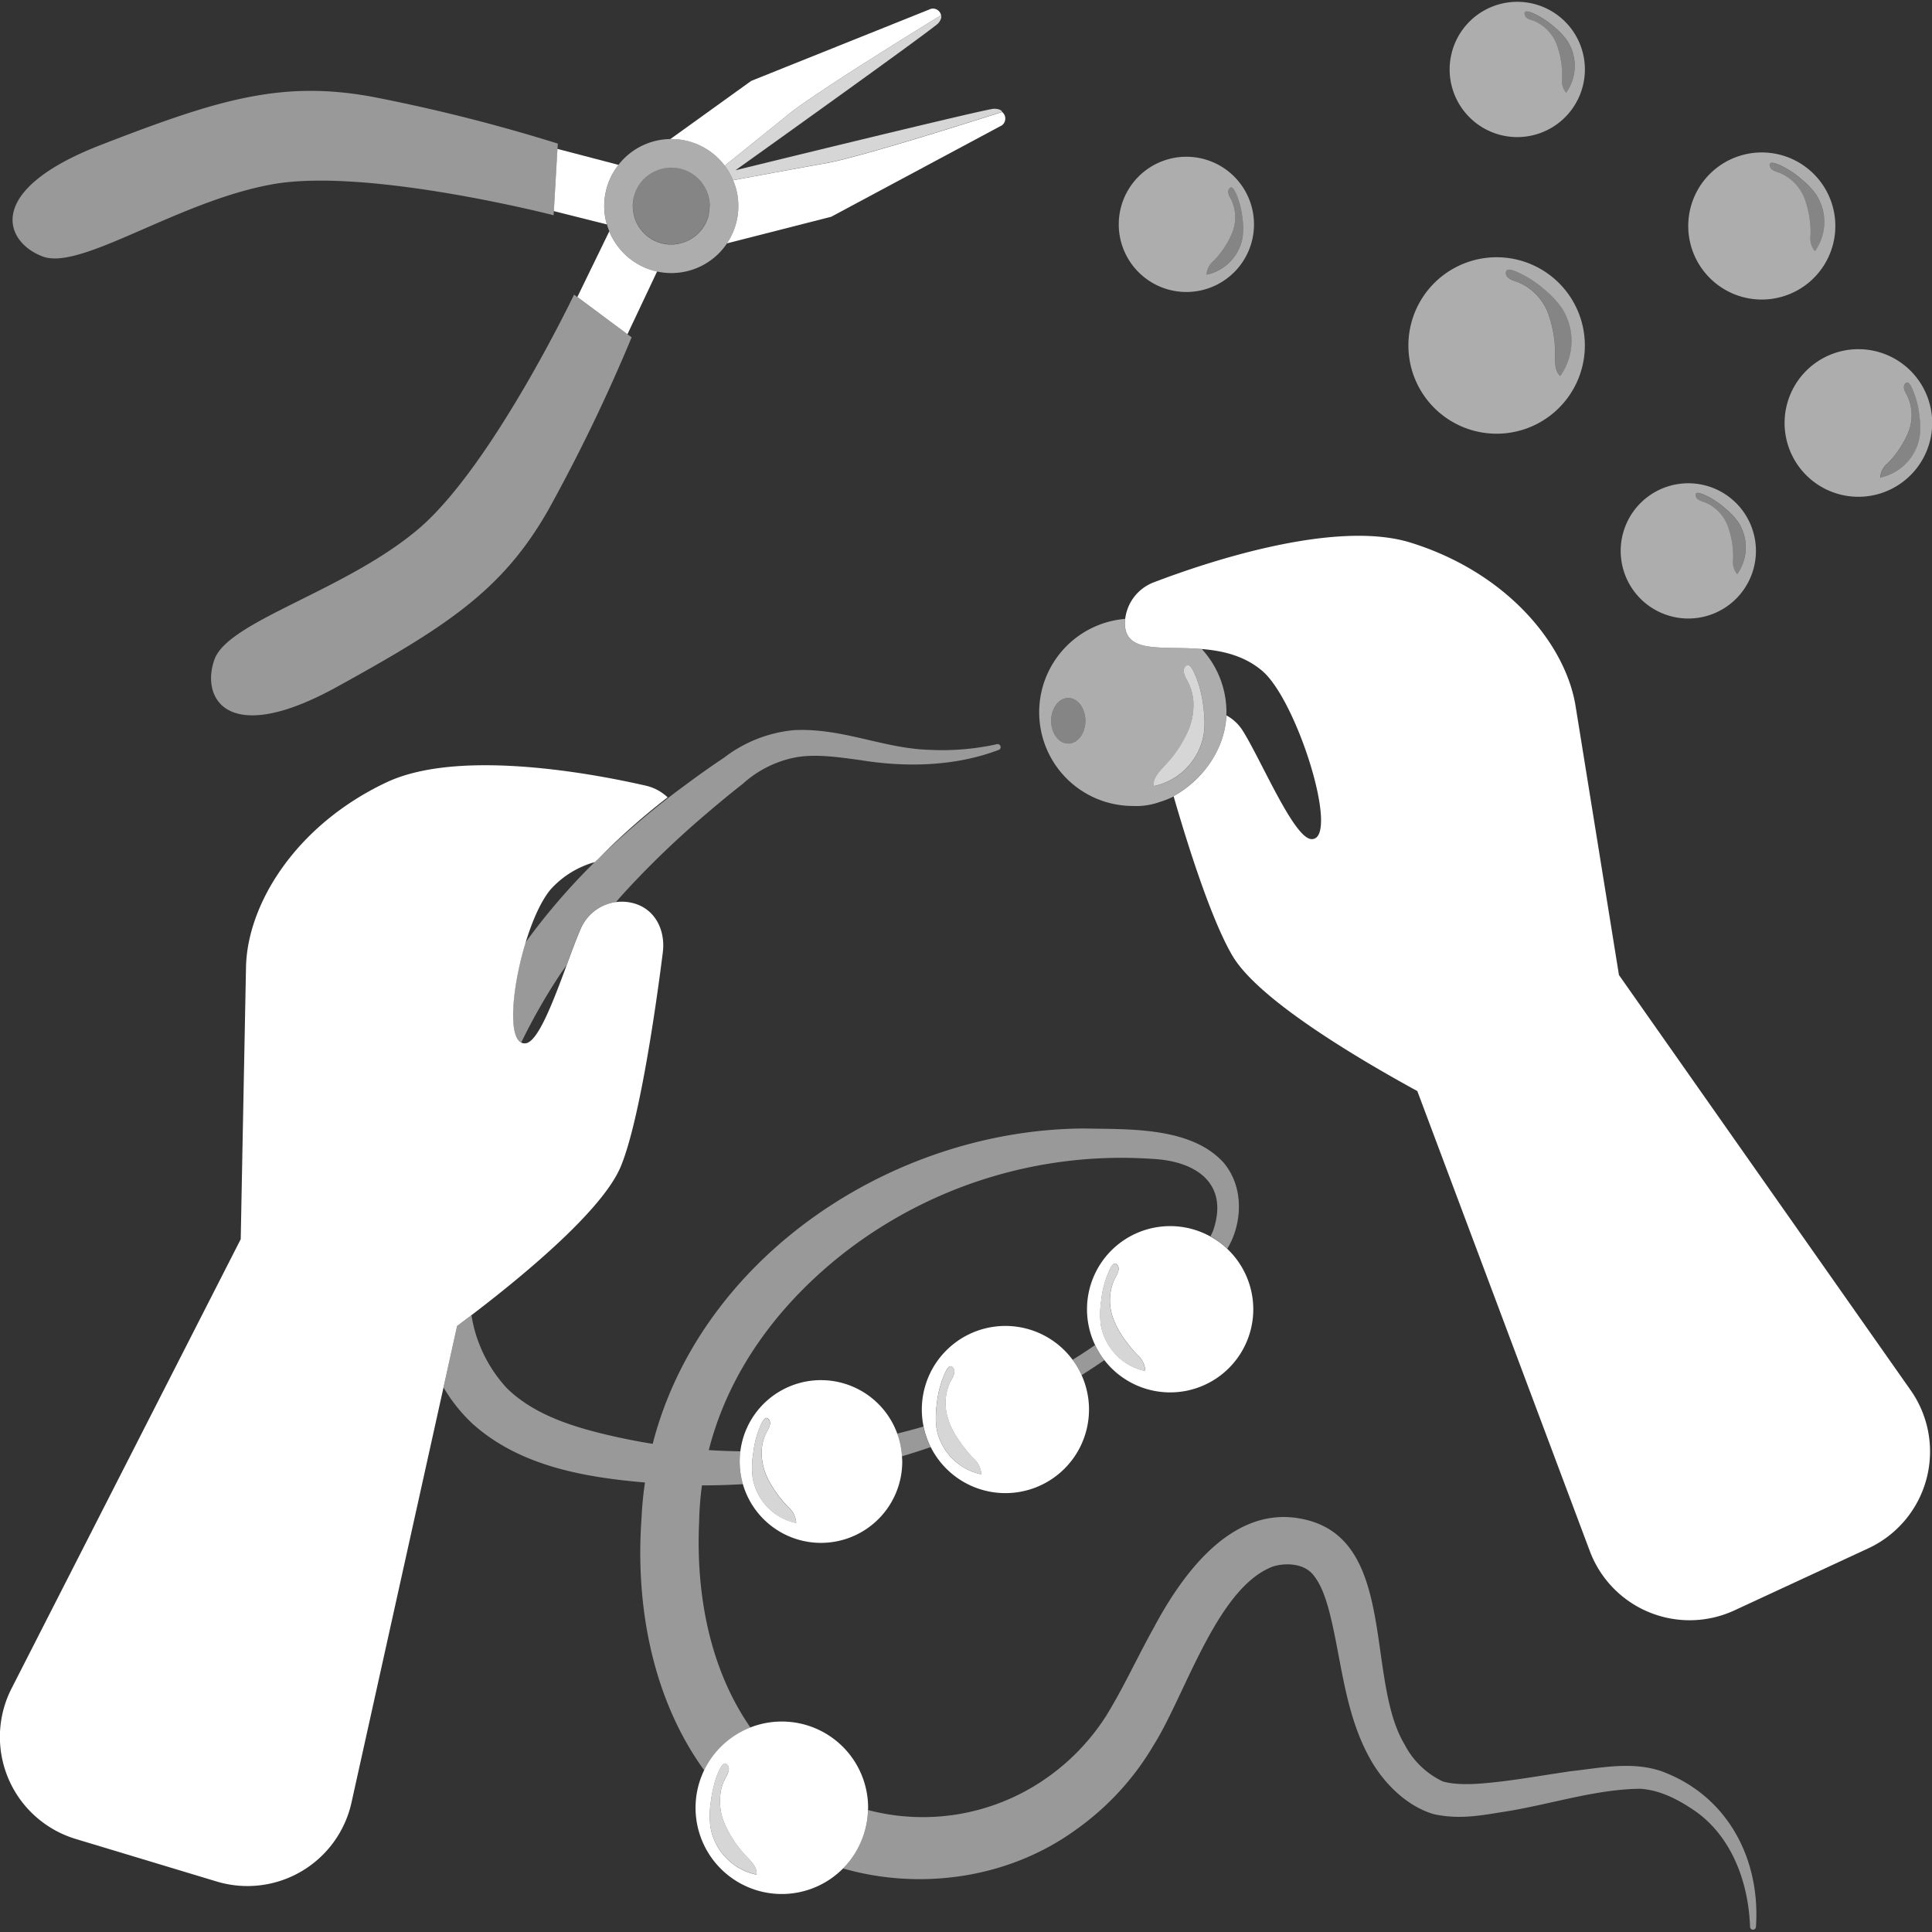 <svg viewBox="0 0 300 300" xmlns="http://www.w3.org/2000/svg"><rect x="0" y="0" width="300" height="300" fill="#333333" stroke="none"/><g fill="#fff"><path d="m 165.88 108.38 c -1.47 0 -2.66 1.59 -2.66 3.54 s 1.19 3.54 2.66 3.54 2.66 -1.59 2.66 -3.54 -1.19 -3.54 -2.66 -3.54 z" opacity=".4"/><path d="m 296.69 215.88 l -45.3 -64.48 c -1.83 -11.35 -5.58 -34.64 -6.74 -41.79 -1.55 -9.57 -10.61 -20.69 -25.61 -25.35 -11.83 -3.67 -31.88 3.11 -39.82 6.14 a 6.95 6.95 0 0 0 -4.5 5.7 5.94 5.94 0 0 0 -.05 .72 c .08 4.74 5.76 3.45 11.95 3.96 3.24 .27 6.62 1.03 9.41 3.42 5.43 4.66 12.07 26.06 7.67 26.1 -2.72 .03 -7.7 -11.97 -10.71 -16.81 a 6.91 6.91 0 0 0 -2.56 -2.41 c -.21 5.35 -3.82 10.17 -8.2 12.54 l .02 .07 c 2.22 7.69 5.86 19.18 9.13 24.73 3.96 6.72 19.06 15.73 28.7 21 l 26.78 71.42 a 16.56 16.56 0 0 0 22.48 9.21 l 20.78 -9.63 a 16.57 16.57 0 0 0 6.57 -24.54 z"/><path d="m 186.61 100.78 c -6.19 -.51 -11.87 .78 -11.95 -3.96 a 5.94 5.94 0 0 1 .05 -.72 14.55 14.55 0 0 0 1.18 29.05 10.84 10.84 0 0 0 4.23 -.63 14.33 14.33 0 0 0 2.12 -.84 l -.02 -.07 c 4.39 -2.37 8 -7.19 8.2 -12.54 0 -.16 .02 -.32 .02 -.48 a 14.48 14.48 0 0 0 -3.83 -9.81 z m -20.73 14.68 c -1.47 0 -2.66 -1.59 -2.66 -3.54 s 1.19 -3.54 2.66 -3.54 2.66 1.59 2.66 3.54 -1.19 3.54 -2.66 3.54 z m 21.04 -1.42 a 9.97 9.97 0 0 1 -5.38 7.21 9.11 9.11 0 0 1 -2.4 .82 c -.12 -1.11 .72 -2.07 1.48 -2.89 .09 -.1 .18 -.2 .27 -.3 a 18.58 18.58 0 0 0 3.76 -5.73 10.63 10.63 0 0 0 .62 -2.55 c 0 -.05 .01 -.1 .02 -.14 .01 -.07 0 -.15 .01 -.22 a 7.95 7.95 0 0 0 -.74 -4.18 c -.32 -.63 -1.05 -1.68 -.59 -2.41 .6 -.96 1.17 .17 1.46 .78 a 17.44 17.44 0 0 1 1.45 5.46 c .01 .11 .02 .23 .04 .34 s .03 .25 .04 .38 a 13.72 13.72 0 0 1 -.04 3.43 z" opacity=".6"/><path d="m 186.95 110.6 q -.02 -.19 -.04 -.38 c -.01 -.11 -.02 -.23 -.04 -.34 a 17.44 17.44 0 0 0 -1.45 -5.46 c -.29 -.61 -.86 -1.73 -1.46 -.78 -.46 .73 .27 1.78 .59 2.41 a 7.95 7.95 0 0 1 .74 4.18 c 0 .08 0 .15 -.01 .22 0 .05 -.01 .1 -.02 .14 a 10.63 10.63 0 0 1 -.62 2.55 18.58 18.58 0 0 1 -3.76 5.73 c -.09 .1 -.18 .2 -.27 .3 -.76 .82 -1.6 1.78 -1.48 2.89 a 9.11 9.11 0 0 0 2.4 -.82 9.97 9.97 0 0 0 5.38 -7.21 13.72 13.72 0 0 0 .04 -3.43 z" opacity=".8"/><path d="m 139.31 222.61 a 12.53 12.53 0 0 1 .75 3.52 c 1.49 -.44 2.98 -.92 4.45 -1.42 a 12.89 12.89 0 0 1 -1.13 -3.19 q -2.03 .59 -4.07 1.09 z" opacity=".5"/><path d="m 166.55 211.15 a 12.96 12.96 0 0 1 1.4 2.38 q 1.79 -1.13 3.53 -2.32 a 12.86 12.86 0 0 1 -1.45 -2.34 q -1.7 1.18 -3.48 2.28 z" opacity=".5"/><path d="m 257.95 275.02 c -4.58 -1.55 -9.4 -.5 -14 .01 -3.53 .51 -7.01 1.12 -10.43 1.55 -2.99 .35 -6.75 .8 -9.46 .05 a 12.84 12.84 0 0 1 -5.97 -5.78 c -6.05 -10.05 -1.13 -31.49 -15.34 -34.87 -11.19 -2.72 -19.15 8.4 -23.64 16.86 -2.6 4.66 -4.71 9.36 -7.43 13.73 a 34.34 34.34 0 0 1 -9.77 9.93 33.43 33.43 0 0 1 -27.13 4.56 13.34 13.34 0 0 1 -3.88 9.07 c 12.13 3.48 25.84 1.52 36.23 -6.06 a 42.35 42.35 0 0 0 11.93 -12.96 c 5.01 -7.9 9.91 -24.69 18.68 -27.89 1.93 -.57 4.64 -.45 6.07 1.2 1.73 1.99 2.52 5.35 3.15 8.13 1.53 7.04 2.24 14.6 6.15 21.19 2.14 3.52 5.51 6.78 9.55 7.97 4.2 .9 7.66 .12 11.58 -.49 6.79 -1.13 13.73 -3.41 20.47 -3.46 3.24 .21 6.18 1.83 8.78 3.65 5.54 4.05 8.04 11.08 8.26 17.84 a .46 .46 0 0 0 .91 0 c .74 -10.59 -4.41 -20.47 -14.71 -24.23 z" opacity=".5"/><path d="m 189.97 180.5 c -5.1 -5.57 -14.72 -5.12 -21.68 -5.27 -29.82 .18 -59.5 20.02 -66.94 48.97 q -2.74 -.44 -5.45 -1.03 c -6.2 -1.37 -12.75 -3.24 -17.2 -7.62 a 21.63 21.63 0 0 1 -5.49 -11.32 q -1.15 .88 -2.23 1.68 l -2.11 9.53 a 25.14 25.14 0 0 0 4.52 5.65 c 7.29 6.54 17.24 8.29 26.76 9.11 a 56.59 56.59 0 0 0 -.54 5.67 c -.96 13.45 1.68 27.92 9.75 39.04 a 13.42 13.42 0 0 1 7.17 -6.66 c -6.35 -9.13 -8.48 -20.76 -7.97 -31.89 a 48.67 48.67 0 0 1 .44 -5.71 q 3.19 0 6.36 -.19 a 12.13 12.13 0 0 1 -.39 -5.1 c -1.64 -.03 -3.27 -.08 -4.91 -.19 3.12 -12.28 10.89 -22.75 21.17 -30.75 a 70.18 70.18 0 0 1 47.55 -14.48 c 7.09 .32 12.07 3.9 9.6 11.14 -.12 .31 -.27 .6 -.42 .89 a 12.96 12.96 0 0 1 2.61 1.93 12.11 12.11 0 0 0 .82 -1.61 c 1.57 -3.79 1.39 -8.49 -1.42 -11.79 z" opacity=".5"/><path d="m 98.69 140.35 a 6.94 6.94 0 0 0 -8.48 3.8 c -.66 1.49 -1.42 3.55 -2.23 5.75 -2.04 5.5 -4.41 11.85 -6.34 12.1 a 1.2 1.2 0 0 1 -.69 -.1 c -2.13 -1.02 -1.37 -8.86 .67 -15.55 1.06 -3.47 2.46 -6.62 3.97 -8.34 a 14.48 14.48 0 0 1 6.79 -4.15 c .18 -.18 .36 -.34 .54 -.52 a 104.51 104.51 0 0 1 10.75 -9.53 7.29 7.29 0 0 0 -3.38 -1.81 c -8.29 -1.9 -29.09 -5.8 -40.29 -.51 -14.2 6.71 -21.61 19 -21.8 28.69 -.14 7.22 -.6 30.72 -.82 42.24 l -35.59 69.77 a 16.55 16.55 0 0 0 9.96 23.36 l 21.9 6.61 a 16.55 16.55 0 0 0 20.93 -12.26 l 14.29 -64.47 2.11 -9.53 q 1.07 -.8 2.23 -1.68 c 8.72 -6.65 20.45 -16.49 23.19 -23.1 3.05 -7.36 5.67 -26.42 6.52 -33.22 .42 -3.3 -1.05 -6.52 -4.23 -7.55 z"/><path d="m 121.41 267.32 a 13.39 13.39 0 1 0 13.37 13.75 c 0 -.12 .02 -.24 .02 -.36 a 13.39 13.39 0 0 0 -13.39 -13.39 z m -3.93 23.78 a 9.14 9.14 0 0 1 -7.16 -7.38 13.86 13.86 0 0 1 .04 -3.82 20.52 20.52 0 0 1 .57 -2.93 12.3 12.3 0 0 1 .76 -2.09 c .27 -.56 .79 -1.59 1.35 -.71 .43 .67 -.25 1.64 -.54 2.22 a 6.69 6.69 0 0 0 -.57 1.74 8.95 8.95 0 0 0 .48 4.79 17.65 17.65 0 0 0 3.71 5.55 c .69 .73 1.47 1.61 1.36 2.63 z"/><path d="m 116.12 288.45 a 17.65 17.65 0 0 1 -3.71 -5.55 8.95 8.95 0 0 1 -.48 -4.79 6.69 6.69 0 0 1 .57 -1.74 c .29 -.58 .97 -1.54 .54 -2.22 -.56 -.88 -1.08 .16 -1.35 .71 a 12.3 12.3 0 0 0 -.76 2.09 20.52 20.52 0 0 0 -.57 2.93 13.86 13.86 0 0 0 -.04 3.82 9.14 9.14 0 0 0 7.16 7.38 c .11 -1 -.67 -1.88 -1.36 -2.63 z" opacity=".8"/><path d="m 167.95 213.53 a 12.98 12.98 0 1 0 1.15 5.33 12.96 12.96 0 0 0 -1.15 -5.33 z m -15.57 15.4 a 8.89 8.89 0 0 1 -6.19 -4.8 8.22 8.22 0 0 1 -.77 -2.37 c -.04 -.28 -.07 -.56 -.09 -.83 a 15.33 15.33 0 0 1 .13 -2.88 15.57 15.57 0 0 1 1.29 -4.88 c .26 -.54 .77 -1.55 1.31 -.69 .42 .66 -.24 1.59 -.53 2.15 a 7.79 7.79 0 0 0 -.31 5.67 c .07 .22 .14 .44 .22 .66 a 12.59 12.59 0 0 0 1.17 2.26 22.3 22.3 0 0 0 2.43 3.13 3.59 3.59 0 0 1 1.34 2.58 z"/><path d="m 190.57 193.92 a 12.91 12.91 0 1 0 4.04 9.37 12.96 12.96 0 0 0 -4.04 -9.37 z m -12.72 18.97 a 8.65 8.65 0 0 1 -4.8 -2.79 8.86 8.86 0 0 1 -1.49 -2.32 8.07 8.07 0 0 1 -.62 -2.02 13.38 13.38 0 0 1 .04 -3.69 15.48 15.48 0 0 1 1.29 -4.85 c .26 -.54 .76 -1.54 1.3 -.69 .41 .65 -.24 1.58 -.52 2.14 a 7.96 7.96 0 0 0 -.09 6.3 11.72 11.72 0 0 0 .61 1.32 16.02 16.02 0 0 0 1.53 2.32 c .46 .59 .94 1.17 1.44 1.71 a 3.57 3.57 0 0 1 1.31 2.57 z"/><path d="m 151.05 226.35 a 22.3 22.3 0 0 1 -2.43 -3.13 12.59 12.59 0 0 1 -1.17 -2.26 c -.08 -.22 -.15 -.44 -.22 -.66 a 7.79 7.79 0 0 1 .31 -5.67 c .28 -.56 .94 -1.5 .53 -2.15 -.54 -.85 -1.04 .15 -1.31 .69 a 15.57 15.57 0 0 0 -1.29 4.88 15.33 15.33 0 0 0 -.13 2.88 c .02 .28 .04 .56 .09 .83 a 8.22 8.22 0 0 0 .77 2.37 8.89 8.89 0 0 0 6.19 4.8 3.59 3.59 0 0 0 -1.34 -2.58 z" opacity=".8"/><path d="m 176.53 210.33 c -.5 -.55 -.98 -1.12 -1.44 -1.71 a 16.02 16.02 0 0 1 -1.53 -2.32 11.72 11.72 0 0 1 -.61 -1.32 7.96 7.96 0 0 1 .09 -6.3 c .28 -.56 .93 -1.49 .52 -2.14 -.54 -.85 -1.04 .15 -1.3 .69 a 15.48 15.48 0 0 0 -1.29 4.85 13.38 13.38 0 0 0 -.04 3.69 8.07 8.07 0 0 0 .62 2.02 8.86 8.86 0 0 0 1.49 2.32 8.65 8.65 0 0 0 4.8 2.79 3.57 3.57 0 0 0 -1.31 -2.57 z" opacity=".8"/><path d="m 277.11 65.68 a 11.46 11.46 0 1 0 11.46 -11.46 11.46 11.46 0 0 0 -11.46 11.46 z m 16.02 6.24 a 15.09 15.09 0 0 0 3.17 -4.75 7.06 7.06 0 0 0 -.08 -5.58 c -.25 -.5 -.83 -1.32 -.46 -1.9 .48 -.75 .92 .14 1.15 .61 a 13.72 13.72 0 0 1 1.14 4.3 11.84 11.84 0 0 1 .03 3.27 7.82 7.82 0 0 1 -6.13 6.32 3.16 3.16 0 0 1 1.18 -2.27 z" opacity=".6"/><path d="m 298.09 67.88 a 11.84 11.84 0 0 0 -.03 -3.27 13.72 13.72 0 0 0 -1.14 -4.3 c -.23 -.48 -.68 -1.36 -1.15 -.61 -.37 .58 .21 1.4 .46 1.9 a 7.06 7.06 0 0 1 .08 5.58 15.09 15.09 0 0 1 -3.17 4.75 3.16 3.16 0 0 0 -1.17 2.28 7.82 7.82 0 0 0 6.12 -6.33 z" opacity=".4"/><path d="m 184.22 45.34 a 10.5 10.5 0 1 0 -10.5 -10.5 10.5 10.5 0 0 0 10.5 10.5 z m 4.18 -4.78 a 13.83 13.83 0 0 0 2.91 -4.35 6.46 6.46 0 0 0 -.07 -5.11 c -.23 -.46 -.76 -1.21 -.42 -1.74 .44 -.69 .84 .12 1.06 .56 a 12.58 12.58 0 0 1 1.04 3.94 10.86 10.86 0 0 1 .03 3 7.17 7.17 0 0 1 -5.61 5.79 2.9 2.9 0 0 1 1.06 -2.09 z" opacity=".6"/><path d="m 192.95 36.85 a 10.86 10.86 0 0 0 -.03 -3 12.58 12.58 0 0 0 -1.04 -3.94 c -.21 -.44 -.62 -1.25 -1.06 -.56 -.34 .53 .2 1.28 .42 1.74 a 6.46 6.46 0 0 1 .07 5.11 13.83 13.83 0 0 1 -2.91 4.36 2.9 2.9 0 0 0 -1.07 2.08 7.17 7.17 0 0 0 5.62 -5.79 z" opacity=".4"/><path d="m 281.32 43.48 a 11.42 11.42 0 1 0 -16.14 -.64 11.42 11.42 0 0 0 16.14 .64 z m -5.27 -17.98 a 13.66 13.66 0 0 1 3.74 2.38 11.81 11.81 0 0 1 2.24 2.37 7.8 7.8 0 0 1 -.21 8.77 3.15 3.15 0 0 1 -.68 -2.46 15.06 15.06 0 0 0 -.89 -5.62 7.04 7.04 0 0 0 -3.83 -4.04 c -.52 -.2 -1.5 -.41 -1.62 -1.08 -.16 -.85 .77 -.5 1.26 -.31 z" opacity=".6"/><path d="m 276.42 26.92 a 7.04 7.04 0 0 1 3.83 4.04 15.06 15.06 0 0 1 .89 5.62 3.15 3.15 0 0 0 .68 2.46 7.8 7.8 0 0 0 .21 -8.77 11.81 11.81 0 0 0 -2.24 -2.37 13.66 13.66 0 0 0 -3.74 -2.38 c -.49 -.19 -1.42 -.54 -1.26 .33 .13 .66 1.11 .87 1.63 1.07 z" opacity=".4"/><path d="m 269.28 93.26 a 10.5 10.5 0 1 0 -14.83 -.59 10.5 10.5 0 0 0 14.83 .59 z m -4.84 -16.52 a 12.57 12.57 0 0 1 3.44 2.19 10.86 10.86 0 0 1 2.06 2.18 7.17 7.17 0 0 1 -.2 8.06 2.9 2.9 0 0 1 -.63 -2.26 13.84 13.84 0 0 0 -.81 -5.17 6.46 6.46 0 0 0 -3.52 -3.71 c -.48 -.18 -1.38 -.38 -1.49 -.99 -.16 -.79 .69 -.47 1.15 -.3 z" opacity=".6"/><path d="m 264.77 78.04 a 6.46 6.46 0 0 1 3.52 3.71 13.84 13.84 0 0 1 .81 5.17 2.9 2.9 0 0 0 .63 2.26 7.17 7.17 0 0 0 .2 -8.06 10.86 10.86 0 0 0 -2.06 -2.18 12.57 12.57 0 0 0 -3.44 -2.19 c -.45 -.18 -1.3 -.5 -1.16 .3 .12 .61 1.03 .81 1.5 .99 z" opacity=".4"/><path d="m 242.72 18.5 a 10.5 10.5 0 1 0 -14.83 -.59 10.49 10.49 0 0 0 14.83 .59 z m -4.84 -16.52 a 12.55 12.55 0 0 1 3.44 2.19 10.84 10.84 0 0 1 2.06 2.18 7.17 7.17 0 0 1 -.2 8.06 2.9 2.9 0 0 1 -.63 -2.26 13.84 13.84 0 0 0 -.81 -5.17 6.47 6.47 0 0 0 -3.52 -3.71 c -.48 -.18 -1.38 -.37 -1.49 -.99 -.15 -.79 .7 -.47 1.15 -.3 z" opacity=".6"/><path d="m 238.21 3.28 a 6.47 6.47 0 0 1 3.52 3.71 13.84 13.84 0 0 1 .81 5.17 2.9 2.9 0 0 0 .63 2.26 7.17 7.17 0 0 0 .2 -8.06 10.84 10.84 0 0 0 -2.06 -2.18 12.55 12.55 0 0 0 -3.44 -2.19 c -.45 -.18 -1.3 -.5 -1.16 .3 .13 .61 1.03 .81 1.5 .99 z" opacity=".4"/><path d="m 241.69 63.71 a 13.7 13.7 0 1 0 -19.36 -.77 13.7 13.7 0 0 0 19.36 .77 z m -6.32 -21.56 a 16.42 16.42 0 0 1 4.49 2.85 14.19 14.19 0 0 1 2.68 2.85 9.35 9.35 0 0 1 -.26 10.52 c -.79 -.69 -.82 -1.89 -.82 -2.94 a 18.07 18.07 0 0 0 -1.06 -6.74 8.44 8.44 0 0 0 -4.6 -4.84 c -.62 -.24 -1.8 -.49 -1.95 -1.29 -.18 -1.06 .93 -.64 1.52 -.41 z" opacity=".6"/><path d="m 235.81 43.84 a 8.44 8.44 0 0 1 4.6 4.84 18.07 18.07 0 0 1 1.06 6.74 c 0 1.05 .03 2.25 .82 2.94 a 9.35 9.35 0 0 0 .26 -10.52 14.19 14.19 0 0 0 -2.69 -2.84 16.42 16.42 0 0 0 -4.49 -2.85 c -.59 -.23 -1.7 -.65 -1.51 .4 .15 .8 1.33 1.05 1.95 1.29 z" opacity=".4"/><path d="m 140.06 226.13 a 12.61 12.61 0 0 0 -25.1 -.76 12.62 12.62 0 1 0 25.14 1.59 c 0 -.27 -.03 -.55 -.04 -.83 z m -16.43 10.37 a 8.63 8.63 0 0 1 -6.55 -6.15 7.94 7.94 0 0 1 -.2 -.82 13.08 13.08 0 0 1 .04 -3.61 c .02 -.18 .06 -.36 .08 -.55 a 14.32 14.32 0 0 1 1.18 -4.19 c .25 -.53 .75 -1.5 1.27 -.67 .4 .64 -.24 1.54 -.51 2.09 a 6.63 6.63 0 0 0 -.66 2.76 8.84 8.84 0 0 0 .58 3.39 11.6 11.6 0 0 0 .64 1.38 19.42 19.42 0 0 0 2.86 3.85 3.49 3.49 0 0 1 1.27 2.52 z"/><path d="m 122.35 234 a 19.42 19.42 0 0 1 -2.86 -3.85 11.6 11.6 0 0 1 -.64 -1.38 8.84 8.84 0 0 1 -.58 -3.39 6.63 6.63 0 0 1 .66 -2.76 c .27 -.55 .91 -1.46 .51 -2.09 -.52 -.83 -1.01 .15 -1.27 .67 a 14.32 14.32 0 0 0 -1.17 4.19 c -.03 .18 -.06 .36 -.08 .55 a 13.08 13.08 0 0 0 -.04 3.61 7.94 7.94 0 0 0 .2 .82 8.63 8.63 0 0 0 6.55 6.15 3.49 3.49 0 0 0 -1.28 -2.52 z" opacity=".8"/><path d="m 154.79 115.56 a 39.26 39.26 0 0 1 -10.32 .88 c -7.31 -.18 -13.64 -3.46 -21.25 -3.06 a 21.03 21.03 0 0 0 -10.8 4.28 c -1.78 1.18 -3.53 2.42 -5.26 3.69 -1.14 .84 -2.28 1.68 -3.4 2.55 q -4.31 3.36 -8.34 7.06 c -.85 .77 -1.69 1.57 -2.52 2.37 l -.49 .5 -.05 .02 a 99.78 99.78 0 0 0 -10.76 12.5 c -2.04 6.69 -2.8 14.53 -.67 15.55 a 91.63 91.63 0 0 1 5.98 -10.5 c .34 -.51 .7 -.99 1.05 -1.5 .81 -2.2 1.57 -4.26 2.23 -5.75 a 6.93 6.93 0 0 1 5.44 -4.07 q 1.64 -1.87 3.37 -3.67 a 142.94 142.94 0 0 1 10.5 -9.9 c 1.92 -1.64 3.86 -3.25 5.84 -4.8 a 17.02 17.02 0 0 1 8.34 -4.13 c 3.07 -.52 6.47 -.02 9.98 .46 7.03 1.14 14.65 .97 21.37 -1.58 a .46 .46 0 0 0 -.24 -.9 z" opacity=".5"/><path d="m 94.24 34.85 c -.06 -.21 -.12 -.41 -.17 -.62 a 10.38 10.38 0 0 1 1.96 -8.63 l -9.47 -2.48 -.56 9.66 z"/><path d="m 57.82 15.03 c -14.17 -2.6 -24.03 .44 -42.22 7.5 s -14.89 15.11 -8.93 17.31 21.08 -8.68 35.78 -11.25 43.51 4.83 43.51 4.83 l .04 -.64 .57 -9.67 .05 -.81 a 266.81 266.81 0 0 0 -28.8 -7.27 z" opacity=".5"/><path d="m 113.84 27.99 a 10.63 10.63 0 0 1 .57 1.78 10.37 10.37 0 0 1 -1.53 8.02 l 16.19 -4.13 26.51 -14.2 a 1.31 1.31 0 0 0 .03 -2.07 c -.29 .09 -21.53 6.92 -27.24 7.94 -4.56 .81 -11.76 2.14 -14.53 2.66 z"/><path d="m 94.61 35.92 l -4.96 10.2 7.78 5.78 4.6 -9.74 a 10.4 10.4 0 0 1 -7.42 -6.24 z"/><path d="m 97.43 51.9 l -7.78 -5.77 -.51 -.38 s -12.83 26.83 -24.24 36.45 -29.45 14.22 -31.6 20.2 1.91 13.69 19 4.27 25.76 -15.01 32.87 -27.54 a 266.88 266.88 0 0 0 12.91 -26.75 z" opacity=".5"/><path d="m 112.54 25.73 c 1.69 -1.36 6.19 -4.97 9.79 -7.9 4.52 -3.68 23.8 -15.47 23.8 -15.47 v .01 a 1.29 1.29 0 0 0 -1.57 -1 l -27.91 11.19 -12.55 9.03 a 10.41 10.41 0 0 1 8.44 4.14 z"/><path d="m 110.1 30.92 c -.01 -.07 -.02 -.14 -.04 -.21 a 5.94 5.94 0 0 0 -.47 -1.34 c -.05 -.09 -.09 -.18 -.14 -.27 a 5.97 5.97 0 0 0 -6.5 -2.94 l -.03 .01 a 5.96 5.96 0 1 0 7.11 7.19 l .16 -1.53 a 6.16 6.16 0 0 0 -.09 -.91 z" opacity=".4"/><path d="m 154.31 16.89 c -1.14 .01 -34.92 8.27 -40.11 9.55 7.18 -5.13 27.52 -19.69 30.95 -22.38 a 5.44 5.44 0 0 0 .49 -.4 2.02 2.02 0 0 0 .52 -.9 1.28 1.28 0 0 0 -.03 -.39 v -.01 s -19.27 11.79 -23.8 15.47 c -3.6 2.93 -8.09 6.54 -9.79 7.9 a 10.27 10.27 0 0 1 .7 1.05 c .04 .06 .07 .12 .1 .18 .01 .02 .02 .04 .03 .06 .12 .23 .24 .45 .35 .69 .04 .09 .07 .18 .11 .27 2.77 -.52 9.97 -1.85 14.53 -2.67 5.7 -1.02 26.95 -7.85 27.24 -7.94 h .01 s -.11 -.49 -1.3 -.48 z" opacity=".8"/><path d="m 114.41 29.77 a 10.63 10.63 0 0 0 -.57 -1.78 c -.04 -.09 -.07 -.18 -.11 -.27 -.11 -.24 -.23 -.46 -.35 -.69 -.01 -.02 -.02 -.04 -.03 -.06 -.03 -.06 -.07 -.12 -.1 -.18 a 10.27 10.27 0 0 0 -.7 -1.05 10.4 10.4 0 0 0 -18.47 8.49 c .05 .21 .11 .42 .17 .62 a 10.4 10.4 0 0 0 20.16 -5.08 z m -8.89 8.06 a 5.96 5.96 0 0 1 -2.59 -11.65 l .03 -.01 a 5.97 5.97 0 0 1 6.5 2.94 c .05 .09 .09 .18 .14 .27 a 5.94 5.94 0 0 1 .47 1.34 c .02 .07 .02 .14 .04 .21 a 6.16 6.16 0 0 1 .1 .92 l -.16 1.53 a 5.96 5.96 0 0 1 -4.53 4.44 z" opacity=".6"/></g></svg>